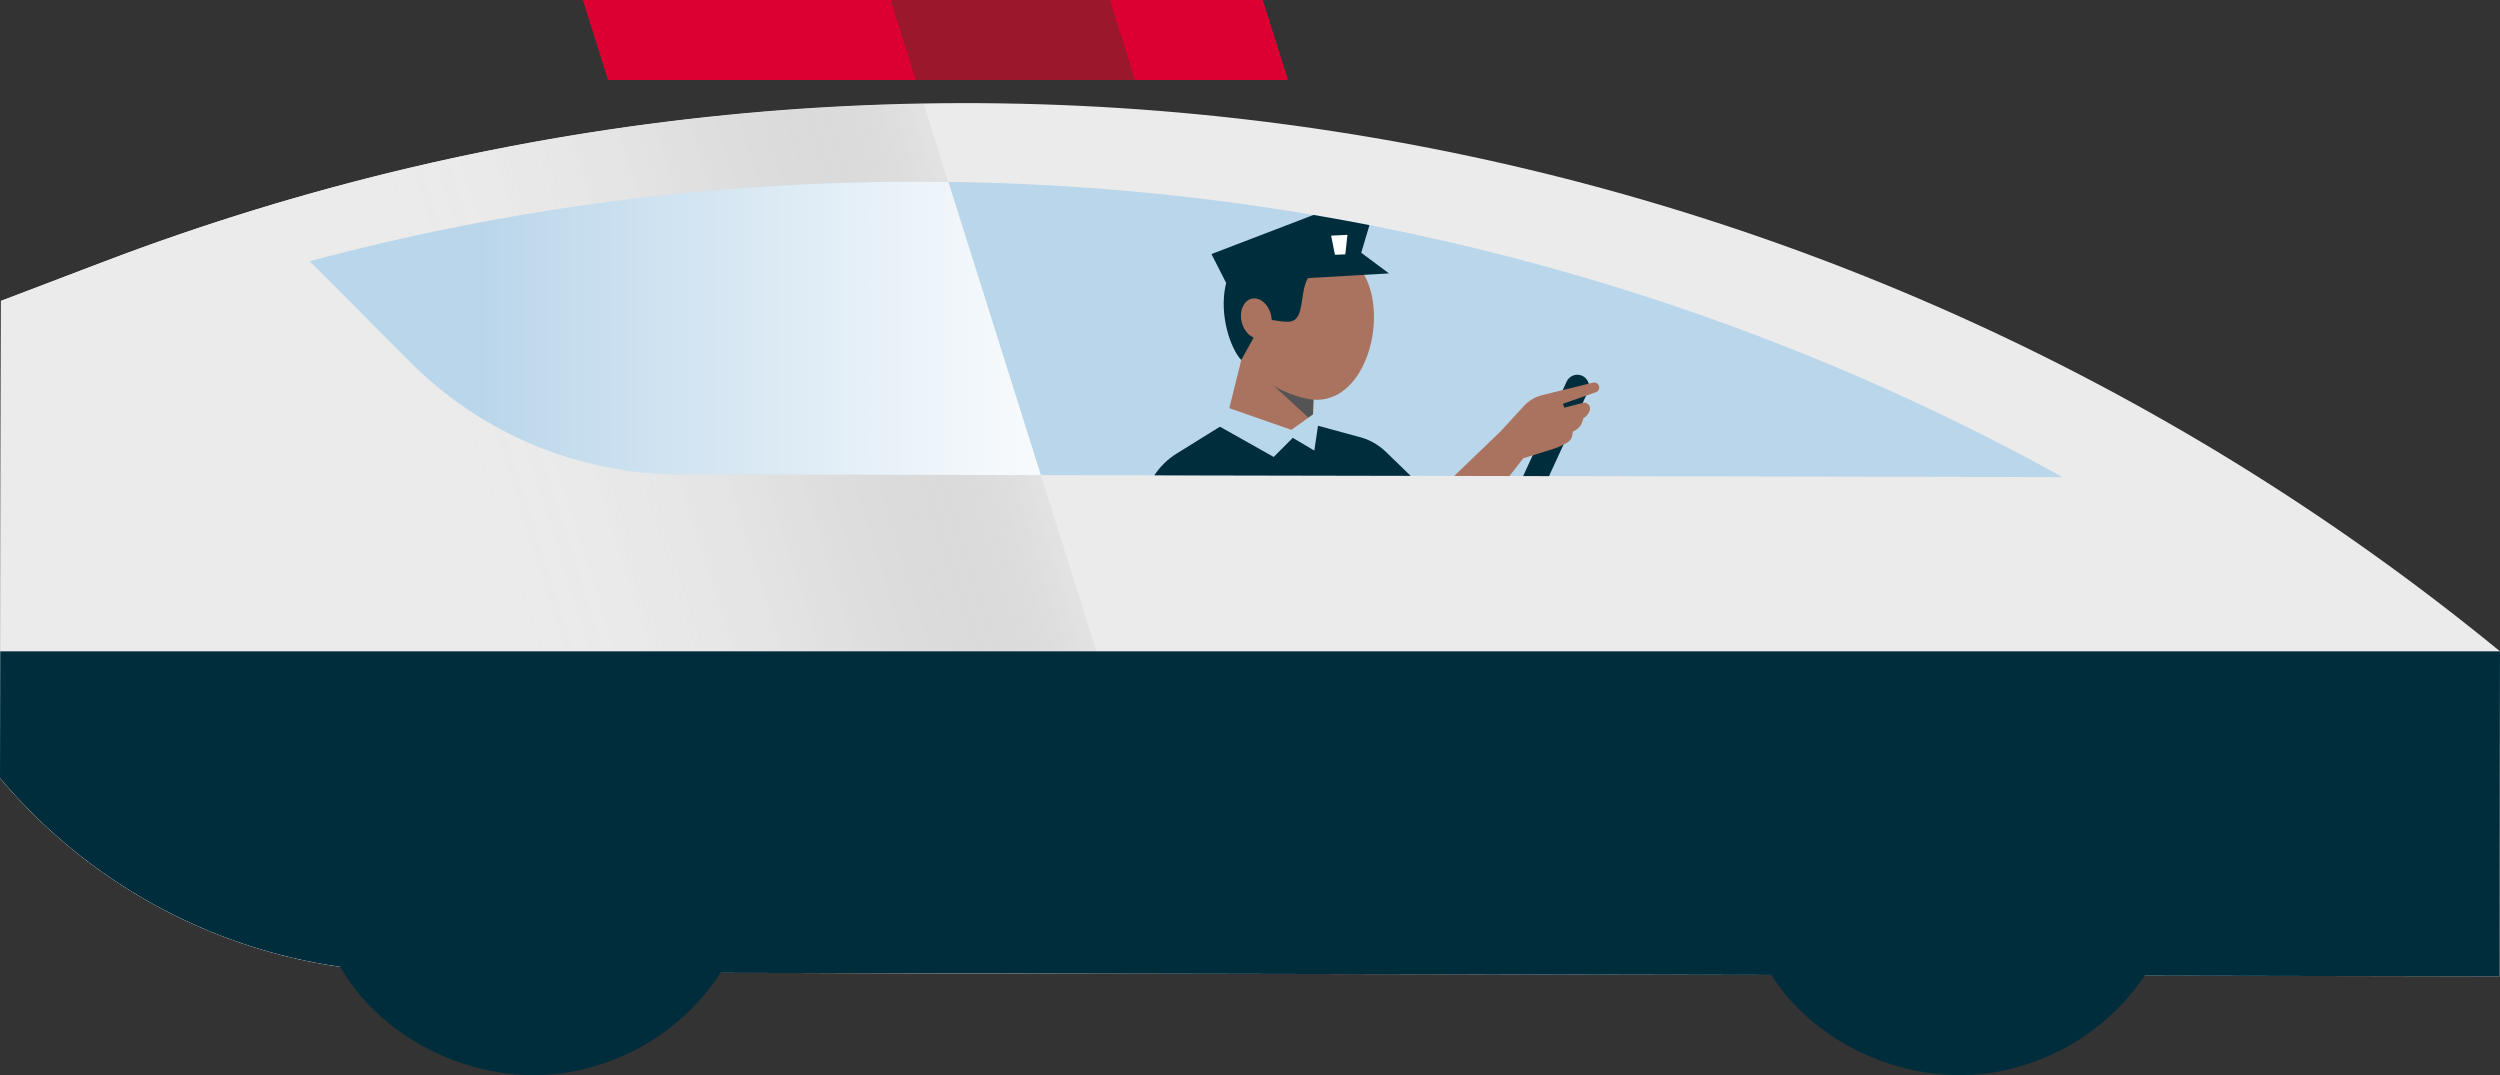 <?xml version="1.0" encoding="UTF-8"?><svg id="b" xmlns="http://www.w3.org/2000/svg" xmlns:xlink="http://www.w3.org/1999/xlink" viewBox="0 0 650.977 279.952"><rect x="0" y="0" width="650.977" height="279.952" fill="#333333" stroke="none"/><defs><style>.g{fill:#dc0032;}.h{fill:#fff;}.i{fill:#aa735f;}.j{fill:url(#f);}.k{fill:#b9d7eb;}.l{fill:#bad6ea;}.m{clip-path:url(#e);}.n{fill:#9b182c;}.o{fill:url(#d);}.p{fill:#ebebeb;}.q{fill:#002d3c;}.r{fill:#545454;}</style><linearGradient id="d" x1="3.219" y1="212.799" x2="272.361" y2="127.835" gradientUnits="userSpaceOnUse"><stop offset=".5" stop-color="#ebebeb"/><stop offset=".588" stop-color="#eaeaea" stop-opacity=".987"/><stop offset=".659" stop-color="#e7e7e7" stop-opacity=".946"/><stop offset=".724" stop-color="#e3e3e3" stop-opacity=".877"/><stop offset=".786" stop-color="#dcdcdc" stop-opacity=".779"/><stop offset=".844" stop-color="#d4d4d4" stop-opacity=".654"/><stop offset=".901" stop-color="#cacaca" stop-opacity=".499"/><stop offset=".956" stop-color="#bebebe" stop-opacity=".32"/><stop offset="1" stop-color="#b4b4b4" stop-opacity=".15"/></linearGradient><clipPath id="e"><path class="l" d="m537.089,124.238l-360.011-.704c-26.385-.052-51.669-10.582-70.289-29.276l-26.149-26.251c51.94-13.867,105.365-20.805,159.502-20.7,70.063.137,139.064,12.105,205.078,35.559,31.829,11.302,62.526,25.123,91.868,41.372Z"/></clipPath><linearGradient id="f" x1="80.64" y1="85.512" x2="271.039" y2="85.512" gradientUnits="userSpaceOnUse"><stop offset=".229" stop-color="#fff" stop-opacity="0"/><stop offset=".468" stop-color="#fff" stop-opacity=".294"/><stop offset=".835" stop-color="#fff" stop-opacity=".727"/><stop offset=".999" stop-color="#fff" stop-opacity=".9"/></linearGradient></defs><g id="c"><g><g><path class="p" d="m0,202.602l0.0 0c26.911,31.987,66.552,50.488,108.354,50.57l542.458,1.061.165-84.631-0-0C476.177,26.43,238.132-12.266,26.983,68.165L.243,78.351l-.243,124.251Z"/><path class="o" d="m26.983,68.165L.243,78.351l-.243,124.251c26.911,31.987,66.552,50.488,108.354,50.57l203.646.398L240.539,27.031c-71.958,1.235-144.207,14.718-213.556,41.134Z"/><g><path class="l" d="m537.089,124.238l-360.011-.704c-26.385-.052-51.669-10.582-70.289-29.276l-26.149-26.251c51.94-13.867,105.365-20.805,159.502-20.7,70.063.137,139.064,12.105,205.078,35.559,31.829,11.302,62.526,25.123,91.868,41.372Z"/><g class="m"><g><g><g><polygon class="i" points="324.046 90.407 319.122 110.198 338.51 114.103 341.836 110.49 342.14 99.409 324.046 90.407"/><path class="q" d="m360.845,117.632c-2.025-1.955-4.545-3.322-7.289-3.953l-11.719-3.189-3.327,3.614-19.388-3.905-12.717,7.894c-2.375,1.474-4.394,3.457-5.911,5.805l-0.0 0,66.956.131-6.605-6.396Z"/></g><g><path class="q" d="m412,97.855l-0-0c-1.535-.707-3.353-.035-4.059,1.501l-12.007,26.076,6.717.062,10.85-23.579c.707-1.535.035-3.353-1.501-4.059Z"/><path class="i" d="m377.095,125.432l13.607-13.066,6.114-6.657c1.279-1.392,2.94-2.376,4.776-2.827l13.212-3.245c.65-.16,1.315.198,1.541.827l0.0 0c.245.682-.113,1.434-.798,1.673l-8.579,3.003.38,1.021,4.816-1.26c.236-.062.483-.065.72-.01l0.0 0c.824.192,1.326,1.029,1.108,1.847l-0.0 0c-.24.899-.83,1.666-1.637,2.128l-.04.023-.2.688c-.371,1.28-1.316,2.314-2.556,2.8l-0.0 0-.134.882c-.138.909-.706,1.696-1.525,2.115l-1.25.638c-.643.328-1.312.602-2.001.818l-8.013,2.514-4.731,6.088h-14.809Z"/></g><g><polygon class="r" points="327.14 96.314 341.839 109.772 342.14 98.69 327.14 96.314"/><path class="i" d="m340.212,103.802c-23.464-5.166-29.623-34.671-.093-39.02,26.387-3.886,20.498,43.513.093,39.02Z"/><path class="q" d="m340.06,60.495c-27.716,0-22.674,26.74-16.86,33.271l6.014-10.852s3.716.867,6.162.867c7.803,0-2.751-20.774,19.844-12.216"/></g><ellipse class="i" cx="327.139" cy="82.914" rx="3.925" ry="5.279" transform="translate(-10.292 77.014) rotate(-13.22)"/><polygon class="q" points="356.717 58.206 342.563 55.764 315.449 66.151 319.257 73.632 361.677 71.193 354.458 65.813 356.717 58.206"/><polygon class="h" points="350.871 61.148 346.607 61.359 347.604 66.344 350.301 66.23 350.871 61.148"/></g><polygon class="k" points="317.379 110.947 319.884 106.211 336.267 111.93 341.882 107.91 343.271 110.33 342.24 117.329 336.621 114.011 331.656 118.987 317.379 110.947"/></g></g></g><path class="j" d="m246.962,47.393c-2.273-.03-4.544-.081-6.82-.085-54.137-.106-107.562,6.833-159.502,20.7l26.149,26.251c18.62,18.693,43.904,29.224,70.289,29.276l93.961.184-24.076-76.325Z"/></g><g><polygon class="g" points="328.817 0 288.886 0 295.464 20.838 335.396 20.838 328.817 0"/><polygon class="g" points="151.765 0 158.343 20.838 238.588 20.838 232.01 0 151.765 0"/><polygon class="n" points="248.954 0 232.01 0 238.588 20.838 255.533 20.838 295.464 20.838 288.886 0 248.954 0"/></g><path class="q" d="m537.149,169.602H.064L0,202.602c22.624,26.892,54.246,44.247,88.584,49.144,12.703,22.074,42.479,33.958,67.632,25.435l.007.022c12.808-4.033,24.114-12.605,31.419-23.876l273.584.535c13.154,20.741,42.02,31.539,66.281,23.319l.007.022c12.54-3.944,23.616-12.244,30.949-23.151l92.348.181c0-.157.166-84.487.165-84.631h-113.827Z"/></g></g></svg>